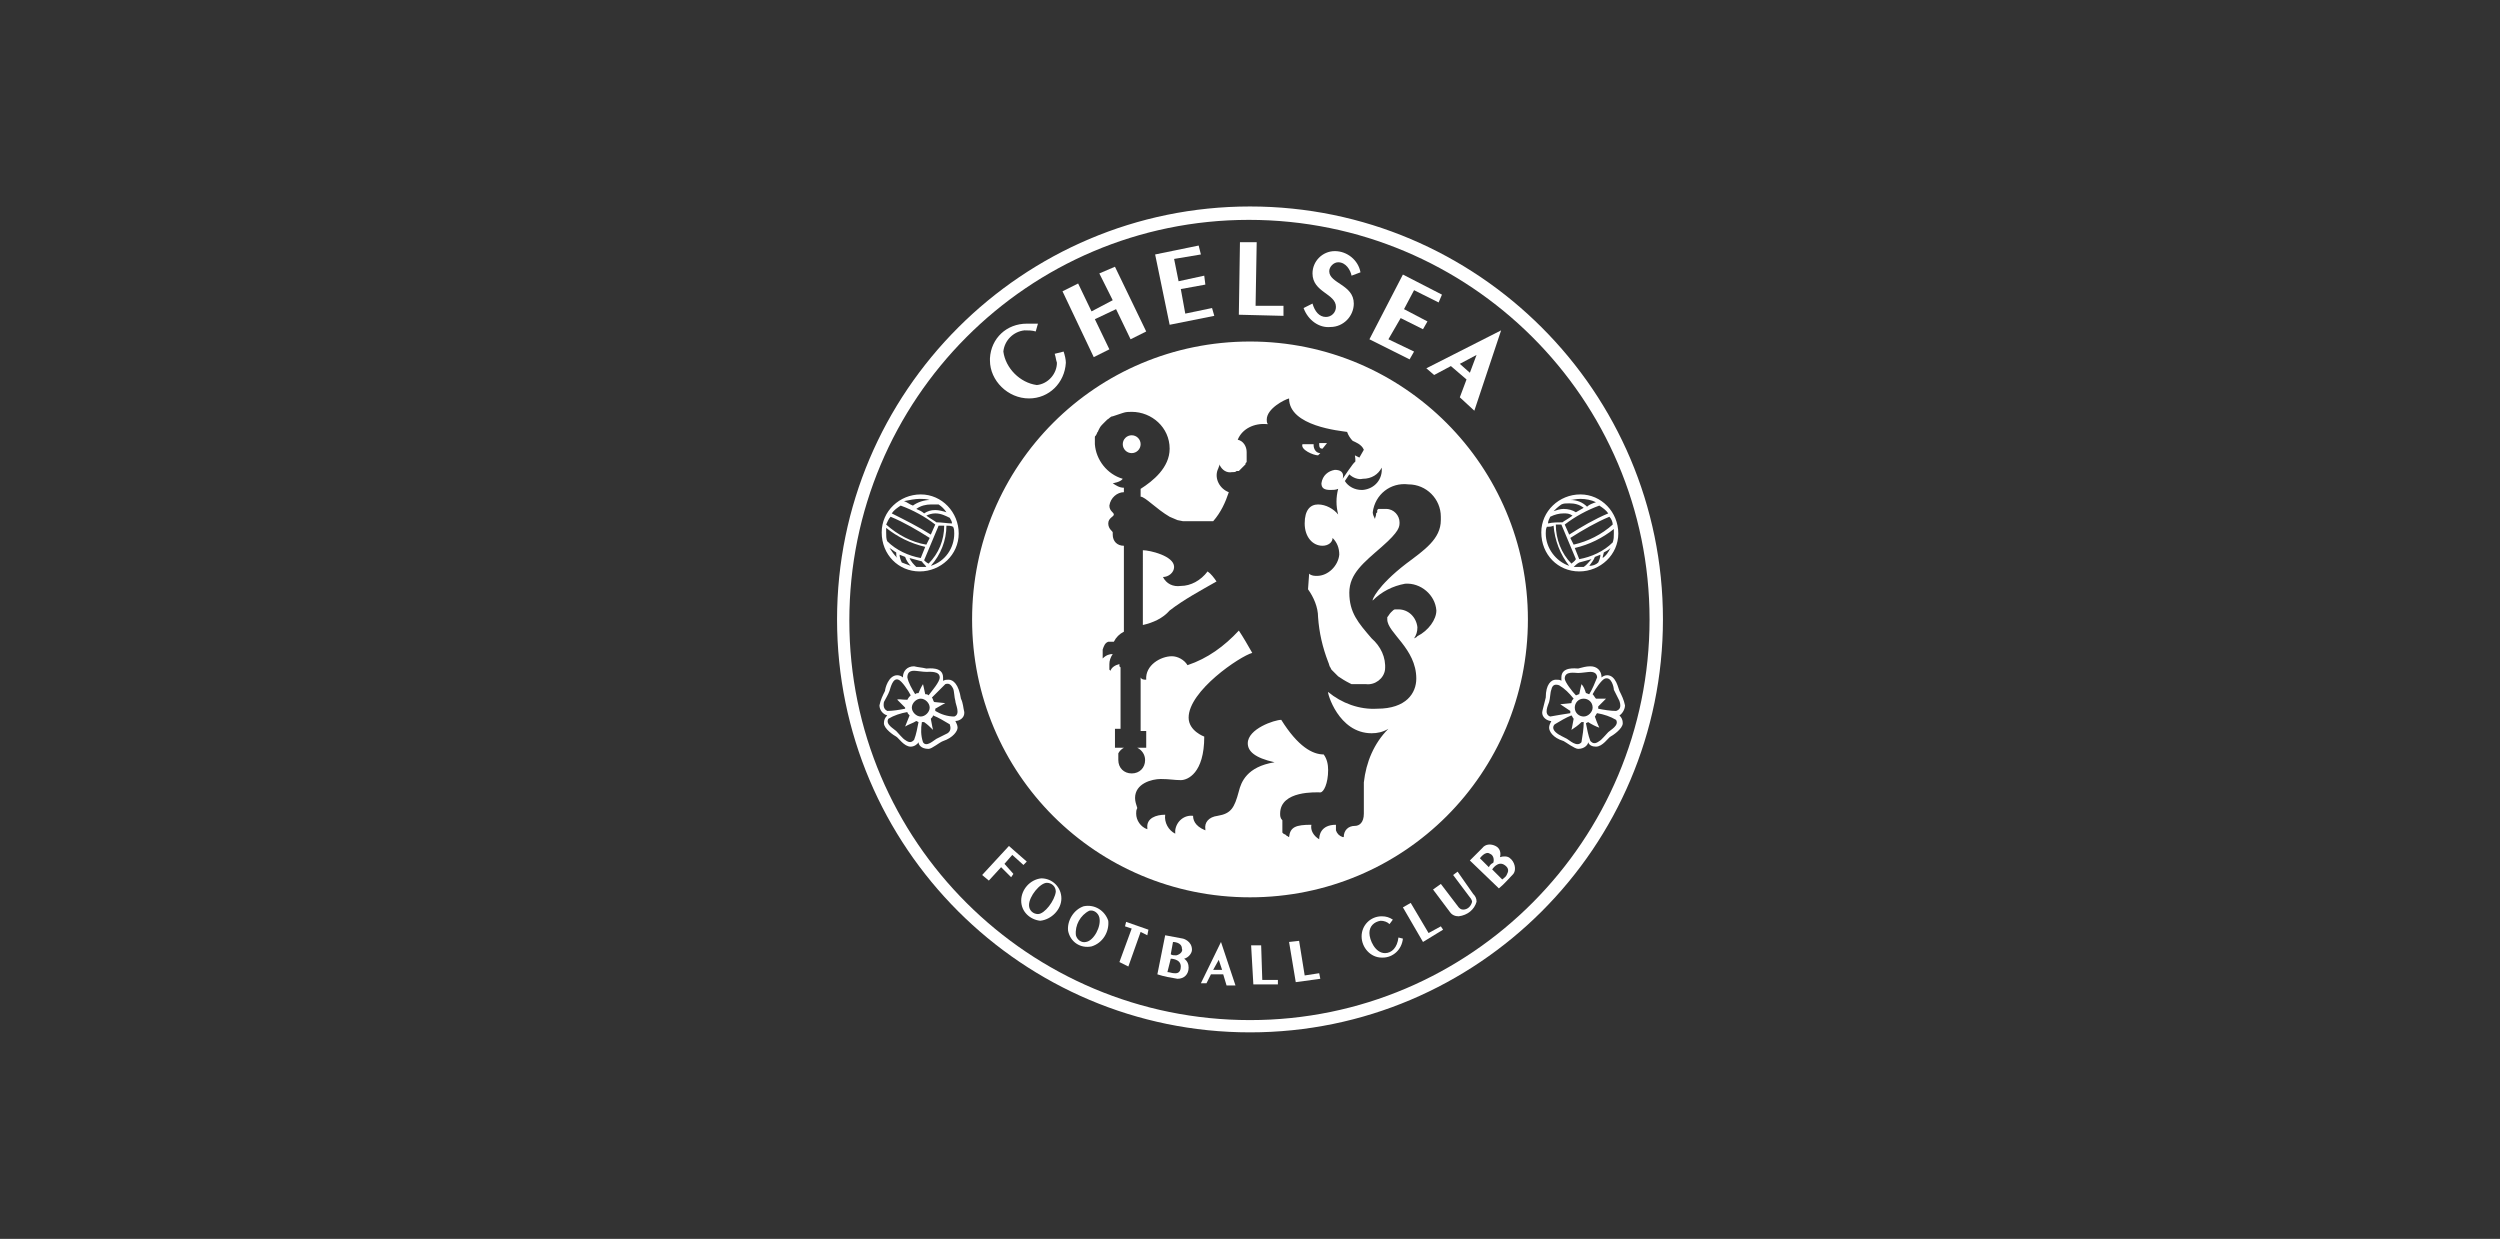 <?xml version="1.0" encoding="utf-8"?>
<!-- Generator: Adobe Illustrator 27.2.0, SVG Export Plug-In . SVG Version: 6.00 Build 0)  -->
<svg width="224" height="111" version="1.1" id="Logo_HelloFresh" xmlns="http://www.w3.org/2000/svg" xmlns:xlink="http://www.w3.org/1999/xlink" x="0px"
	 y="0px" viewBox="0 0 224 111" style="enable-background:new 0 0 224 111;" xml:space="preserve">
<rect x="0" y="0" width="224" height="111" fill="#333333" stroke="none"/>
<style type="text/css">
	.st0{fill:#FFFFFF;fill-opacity:0;}
	.st1{fill:#FFFFFF;}
</style>
<rect id="Rectangle_603" class="st0" width="224" height="111"/>
<g>
	<path class="st1" d="M112,18.5c-20.4,0-37,16.6-37,37s16.6,37,37,37s37-16.6,37-37S132.4,18.5,112,18.5z M112,91.4
		c-19.8,0-35.9-16-35.9-35.8s16-35.9,35.8-35.9c19.8,0,35.9,16,35.9,35.8c0,0,0,0,0,0C147.8,75.3,131.8,91.4,112,91.4z"/>
	<path class="st1" d="M85,60.9c-0.2,0-0.3,0-0.5,0.1c0,0,0-0.2,0-0.3c0-1-1.3-0.8-1.5-0.8c-0.4-0.1-0.7-0.1-1.1-0.2
		c-0.6,0-1,0.4-1,1c-0.1-0.1-0.3-0.2-0.5-0.2c-0.8,0-1.1,1.2-1.1,1.4c-0.2,0.4-0.4,0.8-0.5,1.3c0,0.4,0.3,0.8,0.7,0.9
		c-0.2,0.2-0.3,0.4-0.3,0.7c0,0.5,0.9,1.1,1.1,1.2s0.7,0.9,1.3,0.9c0.3,0,0.6-0.2,0.7-0.4c0,0.2,0.2,0.6,0.9,0.6
		c0.3,0,1-0.6,1.3-0.7c0.9-0.3,1.3-0.9,1.3-1.2c0-0.2-0.1-0.4-0.2-0.6c0.4,0,0.8-0.3,0.8-0.7c0,0,0-0.1,0-0.1
		c-0.1-0.4-0.1-0.8-0.3-1.2C85.9,61.3,85.4,60.9,85,60.9z M81.9,60.1c0.2,0,0.8,0.1,1.1,0.1s1.2-0.1,1.2,0.5c0,0.4-0.7,1.2-1,1.6
		c-0.1-0.1-0.2-0.1-0.3-0.1c-0.1-0.5-0.2-0.9-0.2-0.9s-0.2,0.3-0.4,0.8c-0.1,0-0.2,0-0.3,0.1c-0.3-0.5-0.6-1-0.7-1.5
		C81.3,60.4,81.4,60.1,81.9,60.1L81.9,60.1z M79.2,62.9c0.1-0.2,0.4-0.7,0.5-1c0.1-0.3,0.3-1.2,0.8-1c0.3,0.1,0.9,1,1.1,1.4
		c-0.1,0.1-0.2,0.2-0.3,0.4c-0.5,0-0.9-0.1-0.9,0l0.7,0.7v0.1c-0.5,0.1-1.1,0.2-1.6,0.2C79.3,63.6,79.1,63.4,79.2,62.9L79.2,62.9z
		 M81.9,66.3c-0.2,0.2-0.4,0.3-0.8,0c-0.2-0.1-0.6-0.6-0.8-0.8s-1-0.6-0.7-1.1c0.5-0.3,1.1-0.5,1.7-0.6c0,0.1,0.1,0.2,0.2,0.3
		c-0.2,0.5-0.4,1-0.4,1c0.3-0.2,0.7-0.3,1-0.5l0.2,0.1C82.2,65.2,82.1,65.8,81.9,66.3L81.9,66.3z M81.7,63.4c0-0.4,0.4-0.8,0.8-0.8
		s0.8,0.4,0.8,0.8c0,0.4-0.4,0.8-0.8,0.8C82.1,64.2,81.7,63.8,81.7,63.4L81.7,63.4z M84.9,65.7c-0.2,0.1-0.8,0.4-1,0.5
		S83,67,82.7,66.5c-0.2-0.6-0.2-1.2-0.1-1.8h0.2c0.3,0.2,0.6,0.5,0.8,0.7c0,0-0.1-0.4-0.2-1c0.1-0.1,0.2-0.2,0.2-0.3
		c0.5,0.2,1,0.5,1.5,0.8C85.2,65.2,85.2,65.5,84.9,65.7C84.9,65.7,84.9,65.7,84.9,65.7L84.9,65.7z M85.5,64.2
		c-0.6,0-1.2-0.2-1.7-0.5c0-0.1,0-0.1,0-0.2c0.5-0.3,0.9-0.5,0.9-0.5l-1-0.1c-0.1-0.1-0.1-0.3-0.2-0.4c0.4-0.4,0.8-0.8,1.2-1.2
		c0.3-0.1,0.5,0,0.7,0.4c0.1,0.2,0.1,0.8,0.2,1.1C85.6,63.1,86.1,64,85.5,64.2L85.5,64.2z"/>
	<path class="st1" d="M145.6,63.2c-0.1-0.5-0.3-0.9-0.5-1.3c-0.1-0.2-0.3-1.4-1.1-1.4c-0.2,0-0.4,0.1-0.5,0.2c0-0.6-0.4-1-1-1
		c-0.4,0-0.7,0.1-1.1,0.2c-0.2,0-1.5-0.2-1.5,0.8c0,0.1,0,0.3,0,0.3c-0.1-0.1-0.3-0.1-0.5-0.1c-0.4,0-0.9,0.4-0.9,1.6
		c-0.1,0.4-0.2,0.8-0.3,1.2c-0.1,0.4,0.2,0.8,0.7,0.9c0,0,0.1,0,0.1,0c-0.1,0.2-0.2,0.4-0.2,0.6c0,0.3,0.3,0.9,1.3,1.2
		c0.2,0.1,1,0.7,1.3,0.7c0.6,0,0.9-0.4,0.9-0.6c0.1,0.3,0.4,0.4,0.7,0.4c0.6,0,1.1-0.8,1.3-0.9s1.1-0.7,1.1-1.2
		c0-0.3-0.1-0.5-0.3-0.7C145.3,64,145.6,63.6,145.6,63.2z M141.4,60.3c0.3,0,0.9-0.1,1.1-0.1c0.5,0,0.6,0.3,0.6,0.5
		c-0.2,0.5-0.4,1-0.7,1.5c-0.1,0-0.2-0.1-0.3-0.1c-0.1-0.3-0.2-0.6-0.4-0.8c0,0-0.1,0.4-0.2,0.9c-0.1,0-0.2,0.1-0.3,0.1
		c-0.3-0.3-1-1.2-1-1.5C140.2,60.1,141.1,60.3,141.4,60.3L141.4,60.3z M138.9,64.2c-0.6-0.2-0.2-1-0.1-1.3s0.1-0.9,0.2-1.1
		c0.1-0.5,0.4-0.5,0.7-0.4c0.5,0.3,0.9,0.7,1.3,1.2c-0.1,0.1-0.2,0.2-0.2,0.4l-1,0.1l0.9,0.6v0.2C140,64,139.5,64.1,138.9,64.2
		L138.9,64.2z M141.7,66.5c-0.4,0.5-1.1-0.2-1.3-0.3s-0.8-0.4-0.9-0.5c-0.4-0.3-0.4-0.6-0.2-0.8c0.5-0.3,1-0.6,1.5-0.8
		c0.1,0.1,0.1,0.2,0.2,0.3c-0.1,0.6-0.2,1-0.2,1c0.3-0.2,0.6-0.4,0.9-0.7h0.2C141.9,65.3,141.8,65.9,141.7,66.5L141.7,66.5z
		 M141.9,64.2c-0.4,0-0.8-0.3-0.8-0.8c0-0.4,0.3-0.8,0.8-0.8c0.4,0,0.8,0.3,0.8,0.8c0,0,0,0,0,0C142.7,63.8,142.3,64.2,141.9,64.2
		C141.9,64.2,141.9,64.2,141.9,64.2L141.9,64.2z M144.1,65.6c-0.2,0.2-0.6,0.7-0.8,0.8c-0.4,0.3-0.6,0.2-0.8,0
		c-0.2-0.5-0.3-1.1-0.4-1.6l0.2-0.1c0.3,0.2,0.7,0.4,1,0.5c0,0-0.2-0.4-0.4-1c0.1-0.1,0.1-0.2,0.2-0.3c0.6,0.1,1.2,0.3,1.7,0.6
		C145.1,65,144.3,65.4,144.1,65.6L144.1,65.6z M144.8,63.7c-0.5,0-1.1-0.1-1.6-0.2c0,0,0-0.1,0-0.1c0,0,0,0,0-0.1l0.7-0.7
		c0,0-0.4,0-0.9,0c-0.1-0.1-0.2-0.3-0.3-0.4c0.2-0.4,0.8-1.3,1.1-1.4c0.6-0.2,0.8,0.8,0.8,1c0.1,0.2,0.4,0.8,0.5,1
		C145.3,63.4,145.1,63.6,144.8,63.7L144.8,63.7z"/>
	<path class="st1" d="M82.4,51.2c1.9,0,3.5-1.5,3.5-3.4c0-1.9-1.5-3.5-3.4-3.5c-1.9,0-3.5,1.5-3.5,3.4c0,0,0,0,0,0
		C79,49.7,80.5,51.2,82.4,51.2z M80.8,50.4c-0.1-0.2-0.2-0.5-0.2-0.7l0.5,0.2c0.1,0.3,0.3,0.6,0.5,0.8
		C81.3,50.6,81.1,50.5,80.8,50.4z M83,50.8c-0.2,0-0.3,0-0.5,0c-0.1,0-0.2,0-0.4,0c-0.2-0.2-0.5-0.5-0.6-0.8
		c0.4,0.1,0.7,0.2,1.1,0.3C82.7,50.5,82.9,50.6,83,50.8L83,50.8z M82.8,50.2l1.3-3.1h0.5c0,1.3-0.5,2.5-1.4,3.4
		C83,50.4,82.9,50.3,82.8,50.2z M85.5,47.8c0,1.3-0.8,2.5-2.1,2.9c0.9-1,1.4-2.3,1.4-3.6c0.2,0,0.4,0,0.6,0.1
		C85.5,47.4,85.5,47.6,85.5,47.8z M85.1,46.4c0.1,0.2,0.2,0.3,0.2,0.5c-0.4,0-0.9-0.1-1.4-0.1c-0.1-0.1-0.5-0.3-0.9-0.6
		c0.2-0.1,0.5-0.2,0.8-0.2C84.3,46,84.7,46.2,85.1,46.4z M84.1,45.2c0.3,0.2,0.5,0.4,0.7,0.7c-0.3-0.1-0.7-0.2-1-0.2
		c-0.4,0-0.7,0.1-1,0.3c-0.2-0.2-0.5-0.3-0.7-0.4c0.4-0.3,0.9-0.4,1.3-0.4C83.7,45.2,83.9,45.2,84.1,45.2z M82.4,44.7
		c0.3,0,0.6,0,0.9,0.1c-0.5,0-1.1,0.2-1.5,0.5c-0.3-0.1-0.5-0.3-0.8-0.4C81.5,44.8,82,44.7,82.4,44.7z M80.7,45.3
		c1.1,0.4,2.2,1,3.1,1.7l-0.4,0.9c-1.1-0.7-2.3-1.3-3.5-1.9C80.1,45.7,80.4,45.5,80.7,45.3z M79.8,46.3c1.2,0.5,2.4,1.2,3.5,1.9
		L83,48.8c-1.3-0.2-2.6-0.9-3.6-1.8C79.5,46.8,79.6,46.5,79.8,46.3L79.8,46.3z M79.5,48.5c-0.1-0.2-0.1-0.5-0.1-0.8
		c0-0.1,0-0.3,0-0.4c1,0.8,2.2,1.4,3.5,1.7l-0.4,1C81.4,49.8,80.3,49.3,79.5,48.5L79.5,48.5z M80.3,49.5c0,0.2,0,0.4,0.1,0.5
		c-0.3-0.3-0.5-0.6-0.7-0.9C79.9,49.2,80.1,49.4,80.3,49.5L80.3,49.5z"/>
	<path class="st1" d="M141.5,51.2c1.9,0,3.5-1.5,3.5-3.4s-1.5-3.5-3.4-3.5c-1.9,0-3.5,1.5-3.5,3.4c0,0,0,0,0,0
		C138.1,49.7,139.6,51.2,141.5,51.2z M141.9,50.8c-0.1,0-0.2,0-0.4,0c-0.2,0-0.3,0-0.5,0l0,0c0.1-0.1,0.3-0.3,0.5-0.4
		c0.4-0.1,0.7-0.2,1.1-0.3C142.4,50.3,142.2,50.6,141.9,50.8L141.9,50.8z M140.8,50.5c-0.9-0.9-1.4-2.2-1.4-3.5h0.5l1.3,3.1
		C141.1,50.3,140.9,50.4,140.8,50.5L140.8,50.5z M143.2,50.4c-0.2,0.2-0.5,0.3-0.8,0.3c0.2-0.3,0.4-0.5,0.5-0.8l0.5-0.2
		C143.4,49.9,143.3,50.2,143.2,50.4L143.2,50.4z M143.6,50c0-0.2,0.1-0.4,0.1-0.5c0.2-0.1,0.4-0.2,0.6-0.4
		C144.1,49.5,143.9,49.8,143.6,50z M144.6,47.8c0,0.3,0,0.5-0.1,0.8c-0.8,0.8-1.9,1.3-3,1.5l-0.4-1c1.3-0.3,2.5-0.9,3.5-1.7
		C144.6,47.5,144.6,47.6,144.6,47.8L144.6,47.8z M144.5,47c-1,0.9-2.2,1.5-3.5,1.8l-0.3-0.6c1.1-0.7,2.3-1.4,3.5-1.9
		C144.4,46.5,144.5,46.8,144.5,47L144.5,47z M144.1,46c-1.2,0.5-2.4,1.2-3.5,1.9l-0.4-0.9c0.9-0.7,2-1.3,3.1-1.7
		C143.6,45.5,143.9,45.7,144.1,46L144.1,46z M141.6,44.7c0.5,0,1,0.1,1.4,0.3c-0.3,0.1-0.6,0.2-0.8,0.4c-0.4-0.4-0.9-0.6-1.5-0.6
		C140.9,44.8,141.2,44.7,141.6,44.7L141.6,44.7z M139.9,45.2c0.2-0.1,0.4-0.1,0.7-0.1c0.5,0,0.9,0.1,1.3,0.4l-0.7,0.4
		c-0.3-0.2-0.7-0.3-1.1-0.3c-0.3,0-0.6,0.1-0.9,0.2C139.3,45.7,139.6,45.4,139.9,45.2L139.9,45.2z M138.9,46.3
		c0.4-0.2,0.8-0.3,1.2-0.3c0.3,0,0.5,0,0.8,0.2c-0.4,0.3-0.8,0.5-0.9,0.6c-0.4,0-0.9,0-1.3,0.1C138.7,46.7,138.8,46.5,138.9,46.3
		L138.9,46.3z M138.6,47.2c0.2,0,0.4,0,0.6-0.1c0.1,1.3,0.6,2.6,1.4,3.6c-1.2-0.4-2.1-1.6-2.1-2.9C138.5,47.6,138.5,47.4,138.6,47.2
		L138.6,47.2z"/>
	<path class="st1" d="M108.2,51.2c-0.6,0.8-1.5,1.3-2.4,1.3c-0.7,0.1-1.3-0.2-1.6-0.8c0.5,0,1-0.4,1-0.9c0-1-2.2-1.5-2.8-1.5V56
		c0.9-0.2,1.8-0.6,2.4-1.3c1.3-1,2.8-1.8,4.2-2.6C108.8,51.8,108.5,51.4,108.2,51.2z"/>
	<circle class="st1" cx="101.4" cy="39.8" r="0.8"/>
	<path class="st1" d="M118.5,40.2l0.4-0.5h-0.7C118.2,40,118.2,40.2,118.5,40.2z"/>
	<path class="st1" d="M112,30.6c-13.8,0-24.9,11.1-24.9,24.9S98.2,80.4,112,80.4s24.9-11.1,24.9-24.9c0,0,0,0,0,0
		C136.9,41.8,125.8,30.6,112,30.6z M123.8,41.9c0.1,1-0.6,1.9-1.7,2c0,0-0.1,0-0.1,0c-0.6,0-1.2-0.3-1.5-0.8l0.4-0.6
		c0.3,0.3,0.8,0.5,1.2,0.4C122.9,42.9,123.5,42.5,123.8,41.9L123.8,41.9z M127,57L127,57l-0.1,0.1l-0.2,0.1c0.2-0.3,0.3-0.6,0.3-1
		c-0.1-0.9-0.8-1.6-1.7-1.6h-0.2H125l0,0c-0.1,0-0.2,0.1-0.3,0.2l0,0l-0.1,0.1l0,0c-0.1,0.1-0.2,0.3-0.3,0.4c0,0.1,0,0.2,0,0.2
		c0,1.2,2.6,2.6,2.6,5.3c0,1.3-0.9,2.7-3.5,2.7c-1.6,0.1-3.2-0.5-4.4-1.5c-0.1,0,0.9,3.7,3.9,3.7c0.5,0,1-0.1,1.5-0.4
		c-1.3,1.3-2,3-2.2,4.8v2.8c0,0.8-0.4,1.1-0.8,1.1c-0.6,0-1,0.4-1,1l0,0h-0.1l0,0c-0.3-0.1-0.5-0.3-0.6-0.6l0,0c0,0,0-0.1,0-0.1l0,0
		c0,0,0,0,0-0.1v-0.3c-1.4,0-1.5,1-1.5,1.3c-0.5-0.3-0.8-0.8-0.7-1.3c-1.4,0-1.9,0.2-2,1.1c-0.1,0-0.1-0.1-0.2-0.1l0,0l-0.1-0.1l0,0
		l-0.2-0.1l0,0l-0.1-0.1l0,0c0,0,0-0.1,0-0.1l0,0c0,0,0-0.1,0-0.1l0,0v-0.1l0,0v-0.1l0,0v-0.1l0,0c0,0,0,0,0-0.1l0,0c0,0,0,0,0-0.1
		l0,0c0,0,0,0,0-0.1l0,0c0,0,0,0,0-0.1v-0.2c-0.2-0.2-0.2-0.4-0.2-0.6c0-2.1,3.3-1.9,3.6-1.9s0.7-0.8,0.7-2c0-0.5-0.1-1-0.4-1.4
		c-1,0-2.3-0.7-3.8-3.1c-0.6,0-3,0.8-3,2.1c0,0.7,0.6,1.3,2.4,1.7c-2.5,0.4-3,1.8-3.2,2.6c-0.4,1.5-0.7,2-1.9,2.2
		c-0.8,0.1-1.2,0.6-1.1,1.2v0.1c-1-0.4-1.1-1-1.1-1.3c-0.8-0.1-1.5,0.5-1.6,1.3c0,0.1,0,0.2,0,0.3c-0.6-0.3-1-1-0.9-1.7
		c-0.8,0-1.7,0.3-1.6,1.2l0,0c0,0,0,0.1,0,0.1c-0.6-0.2-1-0.8-1-1.4c0-0.2,0-0.3,0.1-0.5c-0.1-0.3-0.2-0.6-0.2-0.9
		c0-1.3,1.5-1.7,2.3-1.7s1.2,0.1,1.8,0.1s2.1-0.6,2.1-3.9c0,0-1.4-0.5-1.4-1.7c0-2.4,4.6-5.5,5.7-5.8c-0.4-0.7-0.8-1.4-1.2-2
		c-1.3,1.4-2.8,2.5-4.6,3.1c-0.3-0.5-0.9-0.8-1.4-0.8c-1,0-2.4,0.8-2.3,2.1c-0.2,0-0.4,0-0.5-0.2v4.8h0.5v1.5h-0.8
		c0.4,0.2,0.7,0.6,0.7,1.1c0,0.7-0.5,1.2-1.2,1.2c-0.7,0-1.2-0.5-1.2-1.2c0,0,0-0.1,0-0.1l0,0c0,0,0,0,0-0.1l0,0c0,0,0,0,0-0.1l0,0
		c0,0,0,0,0-0.1l0,0v-0.1l0,0v-0.1l0,0c0.1-0.2,0.3-0.4,0.5-0.5h-0.8v-1.7h0.5v-5.5l-0.1-0.1l0,0l0,0l0,0l0,0l0,0l0,0l0,0l0,0l0,0
		v-0.1v-0.1l0,0v-0.3c0,0,0,0,0-0.1V60c0,0,0-0.1,0-0.1v-0.1c0,0,0-0.1,0-0.1v-0.2c-0.4,0.1-0.7,0.3-0.8,0.6L99.4,60l0,0v-0.1l0,0
		c0,0,0-0.1,0-0.1l0,0c0,0,0-0.1,0-0.1c0,0,0,0,0,0v-0.2c0-0.3,0.1-0.6,0.3-0.9c-0.3,0-0.6,0.1-0.9,0.4c0-0.1,0-0.2,0-0.2l0,0
		c0-0.1,0-0.2,0-0.2l0,0v-0.2l0,0c0-0.1,0-0.1,0-0.2l0,0c0.1-0.3,0.2-0.6,0.5-0.7l0,0h0.1l0,0h0.1l0,0h0.1h0.2
		c0.2-0.4,0.5-0.7,0.9-0.9v-7.7c-0.6,0-1-0.4-1-1c0-0.1,0-0.1,0-0.2c0-0.1-0.4-0.3-0.4-0.8s0.5-0.6,0.5-0.8c0-0.2-0.4-0.3-0.4-0.8
		c0.1-0.7,0.7-1.2,1.3-1.2v-0.4c-0.4,0-0.7-0.2-1-0.4c0,0,0.7-0.1,0.9-0.4c-1.4-0.4-2.4-1.7-2.5-3.1c0-0.1,0-0.1,0-0.2l0,0v-0.2l0,0
		c0-0.1,0-0.1,0-0.2l0,0c0-0.1,0-0.1,0.1-0.2l0,0l0.1-0.2l0,0c0-0.1,0.1-0.1,0.1-0.2l0,0l0.1-0.2l0,0c0.1-0.2,0.2-0.3,0.3-0.4l0,0
		c0.1-0.1,0.1-0.1,0.2-0.2l0,0l0.2-0.2l0,0c0.2-0.1,0.3-0.3,0.5-0.3l0,0l0.3-0.1l0,0l0.3-0.1l0,0l0.3-0.1l0,0
		c0.3-0.1,0.5-0.1,0.8-0.1c1.8,0,3.4,1.4,3.4,3.3c0,1.7-1.5,2.9-2.6,3.6v0.7c0.4,0,1.4,1.1,2.6,1.8c0.2,0.1,0.5,0.2,0.7,0.3l0.5,0.1
		l0,0h0.2h0.1h0.2h0.1h0.1h0.1h0.1h0.2h0.1h0.2h0.1h0.2h0.1h0.3h0.6c0.7-0.8,1.1-1.7,1.4-2.6c-0.8-0.3-1.3-1.2-1-2
		c0.1-0.2,0.1-0.3,0.2-0.5c0,0,0,0.1,0,0.1c0.2,0.4,0.6,0.7,1.1,0.6h0.1c0.1,0,0.2,0,0.3-0.1l0,0h0.2l0,0l0.1-0.1l0,0l0.1-0.1l0,0
		l0.1-0.1l0,0l0.1-0.1l0,0l0.1-0.1l0,0l0.1-0.1v-0.1l0.1-0.1v-0.1c0,0,0-0.1,0-0.1v-0.1v-0.1c0,0,0-0.1,0-0.1v-0.1V41c0,0,0,0,0-0.1
		c0,0,0-0.1,0-0.1c0,0,0,0,0-0.1c0-0.1,0-0.1,0-0.2c0-0.5-0.3-1-0.8-1.1c0.4-1,1.5-1.5,2.6-1.4h0.1c-0.1-0.1-0.1-0.3-0.1-0.4
		c0-1,1.6-1.8,2-1.9c0,2.5,4.6,2.9,5.2,3c0.1,0.3,0.3,0.6,0.5,0.8c0.2,0.1,0.8,0.3,1,0.8l-0.4,0.7l-0.4-0.2c0,0,0.1,0.6,0,0.6
		s-1.1,1.5-1.1,1.5s0.3-0.8-0.7-0.8c-0.6,0.1-1.1,0.5-1.2,1.2c0,0.4,0.2,0.6,0.8,0.6c0.2,0,0.5,0,0.7-0.1c-0.2,0.8-0.2,1.5,0,2.3
		c-0.4-0.5-1.1-0.9-1.8-0.9c-0.7,0-1.2,0.5-1.2,1.7c0,1.2,0.7,2,1.6,2c0.5,0,0.9-0.3,0.9-0.7c0,0,0,0,0,0c0.4,0.4,0.6,0.9,0.6,1.5
		c-0.1,1-1,1.9-2,1.9c-0.2,0-0.5,0-0.7-0.2l-0.1,1.4c0.5,0.7,0.9,1.6,0.9,2.5c0.1,1.4,0.4,2.7,0.9,4c0.1,0.2,0.1,0.4,0.2,0.5
		l0.1,0.2l0,0l0.2,0.2l0,0l0.2,0.2l0,0l0.2,0.2l0,0c0.3,0.2,0.6,0.4,1,0.6l0,0l0.2,0.1h0.1h0.2h0.1h0.1h0.1h0.1h0.1h0.1h0.4
		c0.8,0.1,1.6-0.5,1.7-1.3c0.1-1.1-0.4-2.1-1.2-2.8c-1.2-1.4-2-2.3-2-4.1c0-1.7,1.3-2.7,2.9-4.1c1.6-1.4,1.6-1.8,1.6-2.2
		c0-0.6-0.5-1.2-1.2-1.2h-0.3h-0.1l0,0h-0.1l0,0h-0.1l0,0h-0.1l0,0l0,0l0,0l0,0l0,0l0,0l0,0l-0.1,0.1l0,0c0,0,0,0,0,0.1l0,0l0,0l0,0
		v0.1l0,0l-0.1,0.1l0,0c0,0,0,0,0,0.1c0,0.1-0.1,0.3-0.1,0.4c-0.1-0.2-0.2-0.4-0.2-0.6c0.2-1.6,1.6-2.7,3.2-2.5
		c1.6,0,2.9,1.3,2.9,2.9c0,0.1,0,0.2,0,0.3c0,1.7-1.5,2.7-3.1,3.9c-2.6,2-3.1,3.3-3,3.3c0.8-0.8,1.8-1.3,2.9-1.5
		c1.4-0.1,2.7,1,2.8,2.4c0,0,0,0,0,0C128.7,55.5,128,56.5,127,57z"/>
	<path class="st1" d="M118.1,40.8l0.2-0.2c-0.4,0-0.6-0.4-0.6-0.7c0,0,0-0.1,0-0.1h-1C116.5,40.3,117.7,40.8,118.1,40.8z"/>
	<path class="st1" d="M92.2,35.7c1.8,0,3.2-1.4,3.3-3.2c0-0.3-0.1-0.7-0.2-1l-0.8,0.2c0.1,0.3,0.1,0.5,0.2,0.8c0,1-0.8,1.9-1.8,2
		c-1.5-0.2-2.8-1.5-3-3c0.1-1,0.9-1.8,1.9-1.9c0.3,0,0.7,0,1,0.1l0.2-0.7C92.6,29,92.3,29,92,29c-1.8,0-3.2,1.3-3.3,3.1
		c0,0.1,0,0.1,0,0.2C88.7,34.1,90.3,35.7,92.2,35.7z"/>
	<polygon class="st1" points="99.4,31.3 98.1,28.6 100,27.7 101.3,30.4 102.7,29.7 99.9,23.9 98.5,24.5 99.7,26.9 97.8,27.9 
		96.6,25.4 95.2,26.1 98,32 	"/>
	<polygon class="st1" points="108.8,28.3 108.6,27.6 106.2,28.1 105.8,25.9 108,25.5 107.9,24.7 105.6,25.2 105.2,23.2 107.6,22.8 
		107.4,22 103.5,22.8 104.8,29.1 	"/>
	<polygon class="st1" points="126.7,31.5 124.4,30.4 125.5,28.5 127.5,29.5 127.9,28.8 125.8,27.7 126.7,26 128.9,27.1 129.2,26.4 
		125.7,24.6 122.7,30.4 126.3,32.2 	"/>
	<polygon class="st1" points="115,27.4 112.5,27.4 112.6,21.7 111.1,21.7 111,28.2 115,28.3 	"/>
	<path class="st1" d="M132.1,36.8l2.4-7.2l-6.7,3.4l0.7,0.6l1.5-0.8l1.4,1.2l-0.6,1.6L132.1,36.8z M130.8,32.6l1.5-0.8l-0.6,1.6
		L130.8,32.6z"/>
	<path class="st1" d="M119.2,29.3c1.2,0,2.1-1,2.1-2.1c0-1.7-2.2-1.8-2.2-2.9c0-0.4,0.4-0.8,0.8-0.8c0.7,0,1.1,0.7,1.2,1.2l0.8-0.3
		c-0.2-1.1-1.2-1.9-2.3-1.9c-1.1,0-2,0.9-2,2c0,1.7,2.1,1.8,2.1,3c0,0.5-0.4,0.9-0.9,0.9c0,0,0,0,0,0c-0.6,0-1-0.5-1.2-1.2l-0.8,0.4
		C117.2,28.7,118.2,29.4,119.2,29.3z"/>
	<polygon class="st1" points="90.7,76.6 91.7,77.5 92,77.2 90.4,75.8 88,78.4 88.6,78.9 89.7,77.7 90.6,78.6 90.8,78.3 90,77.4 	"/>
	<path class="st1" d="M93.3,78.7c-1,0.1-1.8,1-1.8,2c0,1,0.8,1.7,1.7,1.8c1-0.1,1.9-1,1.9-2C95.1,79.5,94.3,78.7,93.3,78.7z
		 M93,81.9c-0.4,0-0.8-0.3-0.8-0.8c0-0.8,1-2,1.6-2c0.4,0,0.8,0.3,0.8,0.8C94.5,80.7,93.6,81.9,93,81.9z"/>
	<path class="st1" d="M97.1,81.2c-0.9,0.3-1.5,1.3-1.4,2.2c0.2,1,1.1,1.6,2.1,1.4c1-0.3,1.6-1.3,1.5-2.3C99,81.6,98.1,81,97.1,81.2z
		 M97.3,84.4c-0.4,0.1-0.8-0.2-0.9-0.6c-0.1-0.9,0.4-1.8,1.2-2.2c0.4-0.1,0.8,0.2,0.9,0.6C98.7,83,98,84.3,97.3,84.4z"/>
	<polygon class="st1" points="100.8,83 101.4,83.2 100.3,86.2 101.1,86.6 102.2,83.5 102.8,83.8 102.9,83.3 100.9,82.6 	"/>
	<path class="st1" d="M106.8,85.1c0-0.8-0.8-1-0.8-1l-1.6-0.3l-0.7,3.5c0.6,0.2,1.2,0.3,1.8,0.4c0.6,0,1-0.4,1-1
		c0-0.3-0.1-0.6-0.4-0.8C106.5,85.8,106.8,85.4,106.8,85.1z M105.2,87.2c-0.2,0-0.4-0.1-0.6-0.1l0.3-1.2c0,0,0.9,0,0.9,0.7
		S105.3,87.2,105.2,87.2z M105.4,85.6c-0.2,0-0.4,0-0.5-0.1l0.2-1.1c0,0,0.8,0,0.8,0.6C106,85.2,105.8,85.5,105.4,85.6
		C105.4,85.6,105.4,85.6,105.4,85.6z"/>
	<path class="st1" d="M135.3,76.9c-0.2-0.2-0.6-0.2-0.9-0.1c0.1-0.4,0-0.8-0.4-1c-0.4-0.2-0.9-0.2-1.2,0.2l-1.1,1.1l2.6,2.5
		c0.5-0.4,0.9-0.9,1.3-1.3C135.9,77.9,135.7,77.2,135.3,76.9z M133.4,77.7l-0.8-0.8c0,0,0.5-0.7,0.9-0.4c0.3,0.1,0.4,0.5,0.3,0.8
		c0,0,0,0,0,0C133.6,77.4,133.5,77.5,133.4,77.7z M135,78.4c-0.1,0.2-0.3,0.3-0.4,0.4l-0.9-0.9c0,0,0.5-0.8,1.1-0.4
		S135,78.3,135,78.4L135,78.4z"/>
	<path class="st1" d="M107.6,88.1h0.5l0.4-0.8h1.1l0.3,1h0.8l-1.3-3.9L107.6,88.1z M108.7,86.9l0.5-0.9l0.3,0.9H108.7z"/>
	<polygon class="st1" points="113,84.7 112.1,84.7 112.3,88.2 114.5,88.2 114.5,87.8 113.1,87.8 	"/>
	<polygon class="st1" points="116.9,87.4 116.4,84.3 115.5,84.4 116.1,88 118.3,87.7 118.2,87.2 	"/>
	<path class="st1" d="M124.1,85.4c-0.9,0-1.4-1.2-1.4-1.8c0-0.6,0.4-1,1-1.1c0.3,0,0.6,0.1,0.8,0.3l0.3-0.4c-0.3-0.2-0.6-0.3-1-0.3
		c-1,0-1.8,0.8-1.8,1.8c0,0,0,0,0,0c0,1,0.8,1.9,1.8,1.9c0,0,0,0,0.1,0c0.9,0,1.7-0.7,1.8-1.7l-0.4-0.1
		C125.2,84.9,124.7,85.4,124.1,85.4C124.1,85.4,124.1,85.4,124.1,85.4z"/>
	<polygon class="st1" points="128,83.6 126.4,80.9 125.7,81.3 127.5,84.4 129.3,83.3 129.1,83 	"/>
	<path class="st1" d="M130.6,78.1l-0.4,0.3l1.5,2c0.1,0.1,0.2,0.3,0.2,0.4c-0.1,0.4-0.4,0.7-0.8,0.7c-0.2,0-0.3-0.1-0.4-0.2
		l-1.6-2.1l-0.7,0.5l1.5,2c0.2,0.3,0.5,0.4,0.8,0.4c0.8-0.1,1.4-0.6,1.6-1.3c0-0.3-0.1-0.5-0.3-0.7L130.6,78.1z"/>
</g>
</svg>
